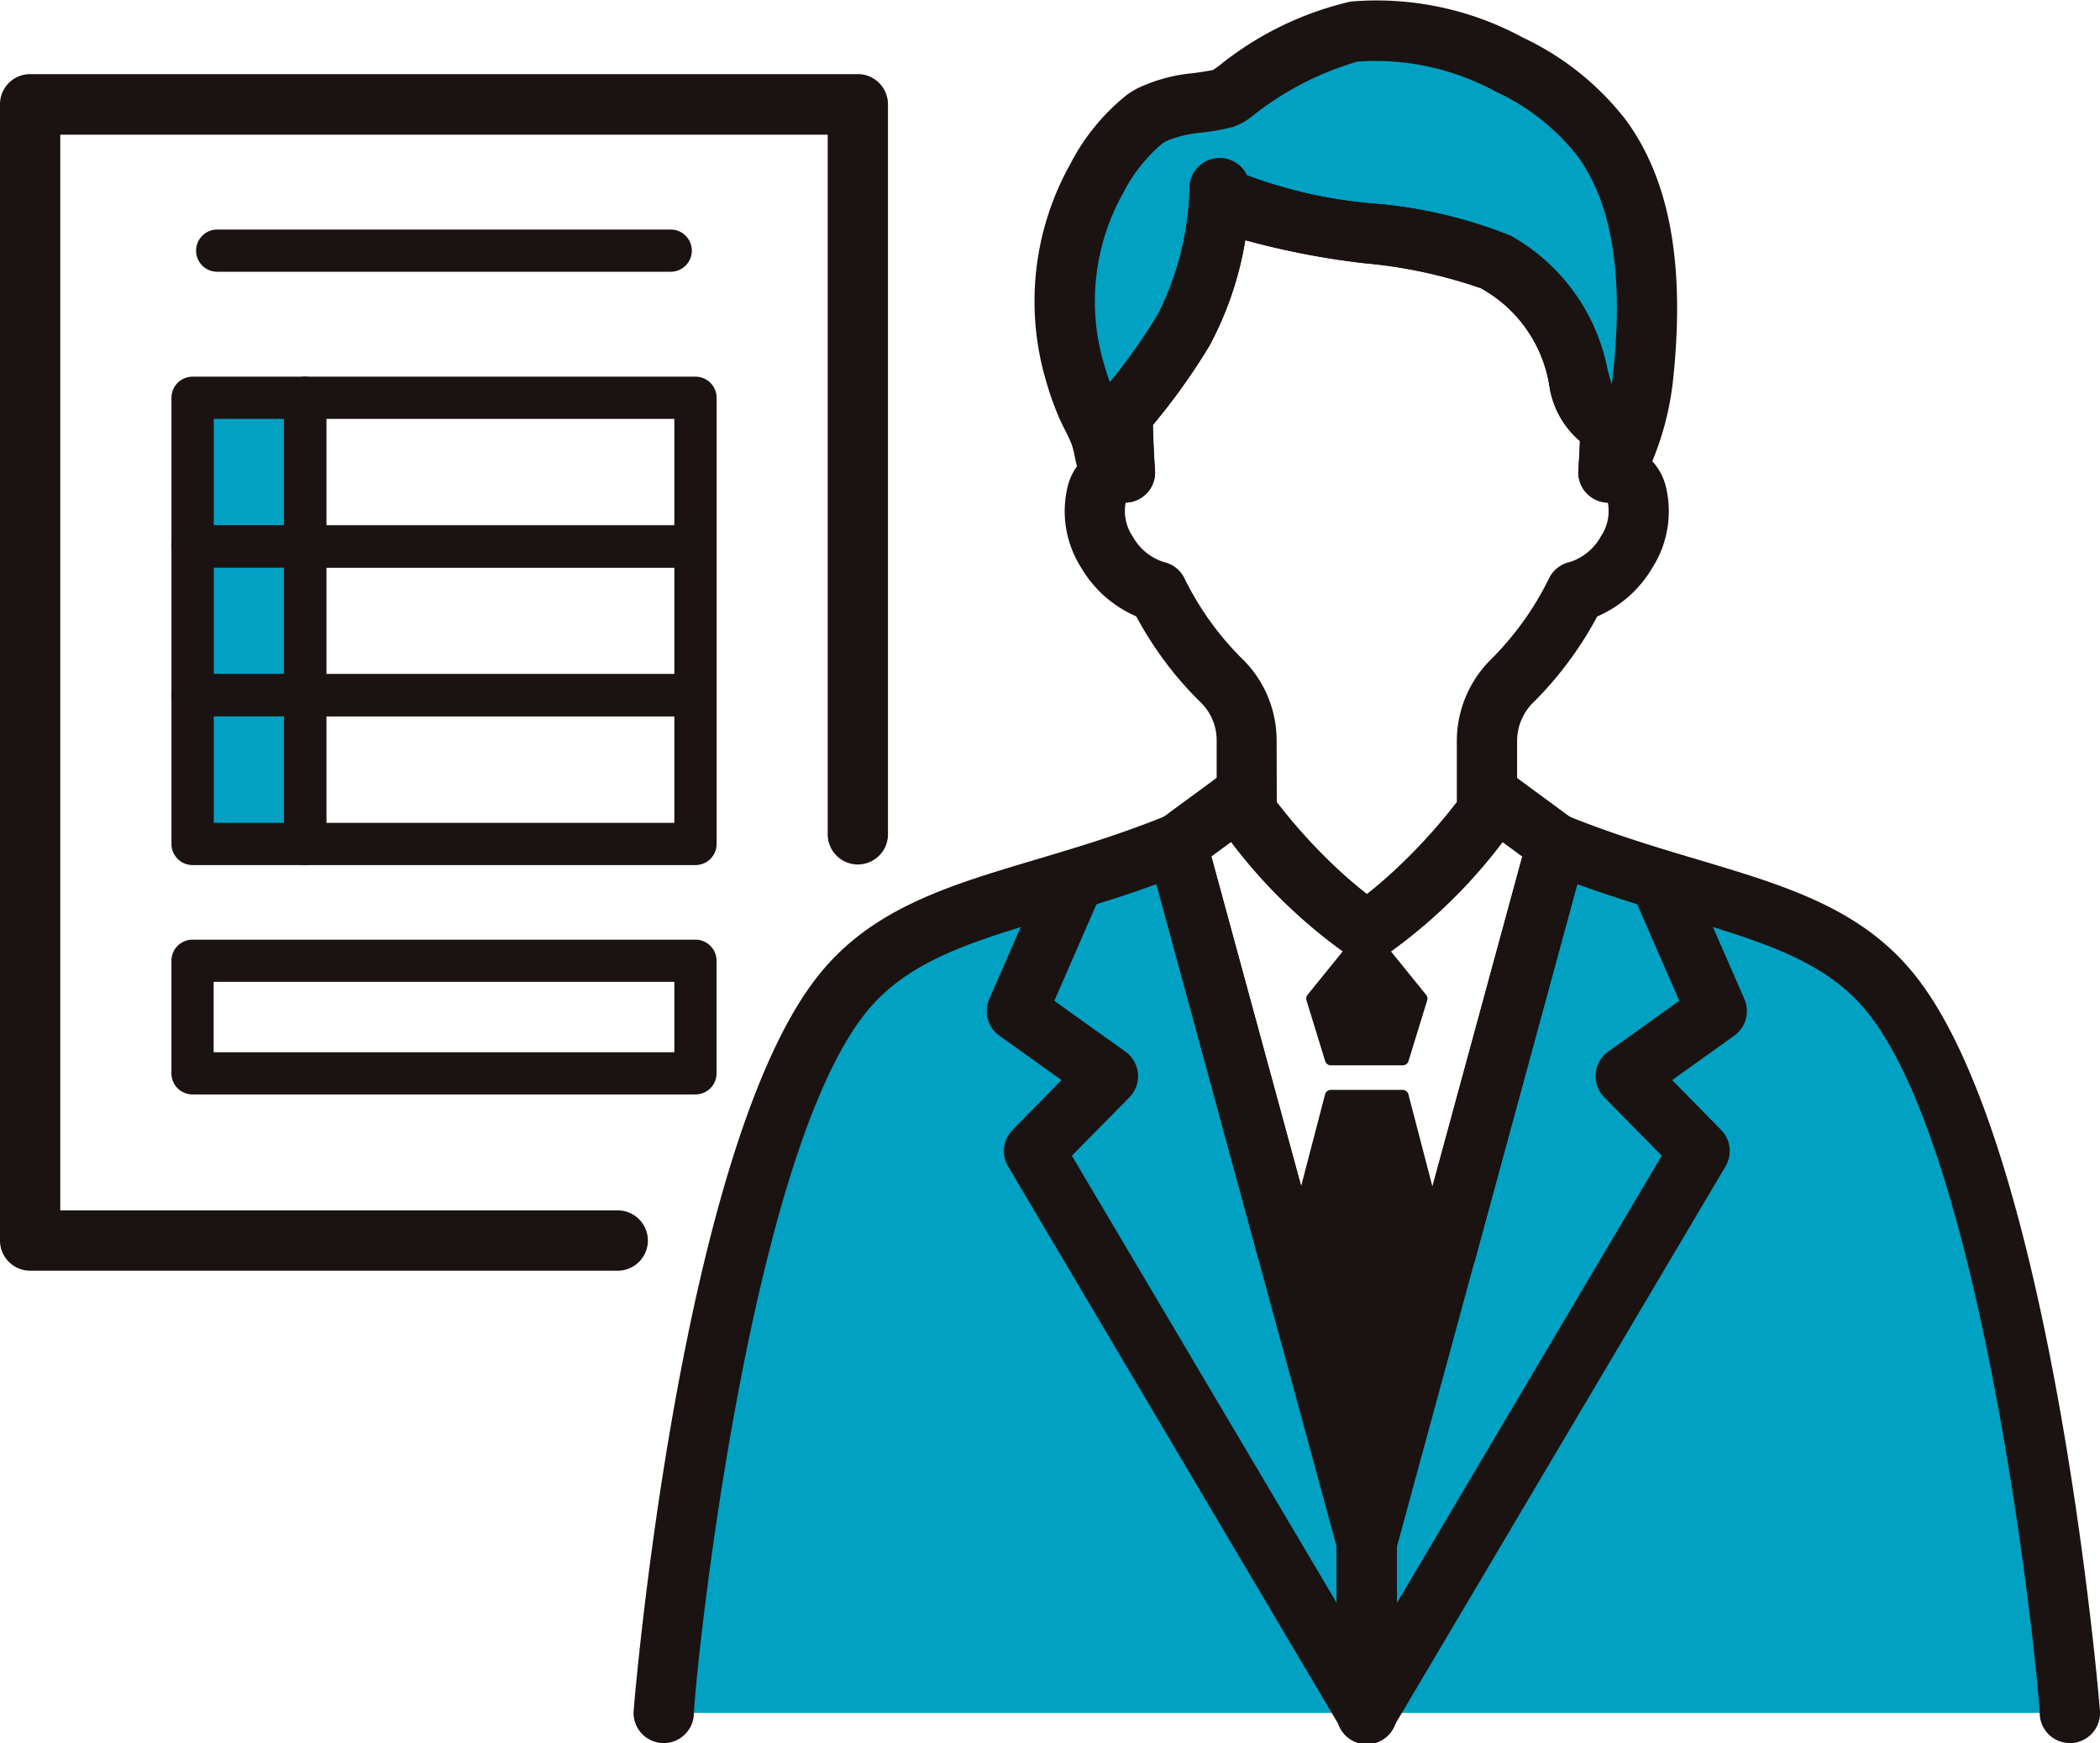 <svg id="グループ_86554" data-name="グループ 86554" xmlns="http://www.w3.org/2000/svg" xmlns:xlink="http://www.w3.org/1999/xlink" width="62.046" height="51.5" viewBox="0 0 62.046 51.5">
  <defs>
    <clipPath id="clip-path">
      <rect id="長方形_148" data-name="長方形 148" width="62.046" height="51.5" fill="none"/>
    </clipPath>
  </defs>
  <g id="グループ_140" data-name="グループ 140">
    <g id="グループ_139" data-name="グループ 139" clip-path="url(#clip-path)">
      <path id="パス_327" data-name="パス 327" d="M132.537,141.38c-.047-1.05-1.565-16.713-5.317-21.3-2.082-2.546-5.6-2.658-9.839-4.376l-.006.02-3.269,12.013-.044.162-2.3,8.446v0l-2.3-8.446-.044-.162-3.269-12.013-.006-.02c-4.239,1.719-7.757,1.83-9.839,4.376-3.752,4.585-5.27,20.247-5.317,21.3Z" transform="translate(-71.382 -90.77)" fill="#00a1c2"/>
      <path id="パス_328" data-name="パス 328" d="M18.277,45.513H.89a.89.89,0,0,1-.89-.89V11.05a.89.89,0,0,1,.89-.89H25.345a.891.891,0,0,1,.891.89v21.6a.891.891,0,0,1-1.781,0v-20.7H1.781V43.732h16.5a.891.891,0,0,1,0,1.781" transform="translate(0 -7.97)" fill="#1a1311"/>
      <rect id="長方形_145" data-name="長方形 145" width="3.327" height="4.394" transform="translate(5.689 11.752)" fill="#00a1c2"/>
      <path id="パス_329" data-name="パス 329" d="M27.456,57.281H24.129a.623.623,0,0,1-.623-.623V52.263a.623.623,0,0,1,.623-.623h3.327a.623.623,0,0,1,.623.623v4.394a.623.623,0,0,1-.623.623m-2.7-1.247h2.08V52.887h-2.08Z" transform="translate(-18.44 -40.511)" fill="#1a1311"/>
      <path id="パス_330" data-name="パス 330" d="M51.1,57.281H39.566a.623.623,0,0,1-.623-.623V52.263a.623.623,0,0,1,.623-.623H51.1a.623.623,0,0,1,.623.623v4.394a.623.623,0,0,1-.623.623M40.19,56.034H50.474V52.887H40.19Z" transform="translate(-30.55 -40.511)" fill="#1a1311"/>
      <rect id="長方形_146" data-name="長方形 146" width="3.327" height="4.394" transform="translate(5.689 16.147)" fill="#00a1c2"/>
      <path id="パス_331" data-name="パス 331" d="M27.456,77.672H24.129a.623.623,0,0,1-.623-.623V72.654a.623.623,0,0,1,.623-.623h3.327a.623.623,0,0,1,.623.623v4.394a.623.623,0,0,1-.623.623m-2.7-1.247h2.08V73.278h-2.08Z" transform="translate(-18.44 -56.508)" fill="#1a1311"/>
      <path id="パス_332" data-name="パス 332" d="M51.1,77.672H39.566a.623.623,0,0,1-.623-.623V72.654a.623.623,0,0,1,.623-.623H51.1a.623.623,0,0,1,.623.623v4.394a.623.623,0,0,1-.623.623M40.19,76.425H50.474V73.278H40.19Z" transform="translate(-30.55 -56.508)" fill="#1a1311"/>
      <rect id="長方形_147" data-name="長方形 147" width="3.327" height="4.394" transform="translate(5.689 20.541)" fill="#00a1c2"/>
      <path id="パス_333" data-name="パス 333" d="M27.456,98.063H24.129a.623.623,0,0,1-.623-.623V93.045a.623.623,0,0,1,.623-.623h3.327a.623.623,0,0,1,.623.623V97.44a.623.623,0,0,1-.623.623m-2.7-1.247h2.08V93.669h-2.08Z" transform="translate(-18.44 -72.504)" fill="#1a1311"/>
      <path id="パス_334" data-name="パス 334" d="M51.1,98.063H39.566a.623.623,0,0,1-.623-.623V93.045a.623.623,0,0,1,.623-.623H51.1a.623.623,0,0,1,.623.623V97.44a.623.623,0,0,1-.623.623M40.19,96.816H50.474V93.669H40.19Z" transform="translate(-30.55 -72.504)" fill="#1a1311"/>
      <path id="パス_335" data-name="パス 335" d="M38.986,133.4H24.126a.623.623,0,0,1-.623-.623V129.45a.623.623,0,0,1,.623-.623H38.986a.623.623,0,0,1,.623.623v3.327a.623.623,0,0,1-.623.623M24.75,132.154H38.362v-2.08H24.75Z" transform="translate(-18.438 -101.064)" fill="#1a1311"/>
      <path id="パス_336" data-name="パス 336" d="M40.915,32.715h-13.4a.623.623,0,1,1,0-1.247h13.4a.623.623,0,1,1,0,1.247" transform="translate(-21.098 -24.686)" fill="#1a1311"/>
      <path id="パス_337" data-name="パス 337" d="M163.094,14.394a7.775,7.775,0,0,1-.877,2.824.95.95,0,0,0-.141-.016h0c.035-.508.055-1.092.073-1.448a.15.15,0,0,0-.013-.08.006.006,0,0,0,0,0,.121.121,0,0,0-.093-.049c-1.293-.073-.232-2.893-3.3-4.638-1.62-.922-7.7-.9-8.155-2.177a9.516,9.516,0,0,1-1.061,4.186,18.557,18.557,0,0,1-1.81,2.493c.009.438.029,1.131.073,1.717a1.126,1.126,0,0,0-.362.077c-.025-.048-.049-.1-.073-.144a9.216,9.216,0,0,1-.292-1.032c-.108-.314-.283-.6-.413-.906a7.994,7.994,0,0,1-.333-.946,7.435,7.435,0,0,1,.632-5.719,5.713,5.713,0,0,1,1.417-1.765,2.126,2.126,0,0,1,.232-.144,9.93,9.93,0,0,1,2.141-.486c.146-.038,2.294-1.786,3.819-1.962a8.3,8.3,0,0,1,4.594.977,7.459,7.459,0,0,1,2.714,2.155c1.441,1.956,1.479,4.767,1.229,7.087" transform="translate(-114.549 -3.243)" fill="#00a1c2"/>
      <path id="パス_338" data-name="パス 338" d="M144.179,14.926a.89.89,0,0,1-.784-.469c-.032-.059-.061-.118-.091-.179a3.516,3.516,0,0,1-.249-.8,3.2,3.2,0,0,0-.084-.333,3.842,3.842,0,0,0-.2-.433c-.068-.136-.135-.272-.194-.411a8.888,8.888,0,0,1-.37-1.051,8.3,8.3,0,0,1,.716-6.4A6.307,6.307,0,0,1,144.6,2.8a2.937,2.937,0,0,1,.328-.2,4.858,4.858,0,0,1,1.642-.44c.205-.029.4-.056.575-.094l.168-.118A9.622,9.622,0,0,1,151.209.046,9.059,9.059,0,0,1,156.3,1.112a8.313,8.313,0,0,1,3.032,2.423c1.309,1.777,1.766,4.3,1.4,7.711a8.653,8.653,0,0,1-.971,3.138.889.889,0,0,1-.96.465h0a.893.893,0,0,1-.864-.951c.019-.283.034-.59.046-.867a2.669,2.669,0,0,1-.905-1.645,4.01,4.01,0,0,0-2.025-2.873,14.4,14.4,0,0,0-3.447-.738,23.482,23.482,0,0,1-3.511-.68,10.009,10.009,0,0,1-1.056,3.114,18.714,18.714,0,0,1-1.674,2.346c.011.406.031.9.063,1.337a.891.891,0,0,1-.833.955.337.337,0,0,0-.077.011.885.885,0,0,1-.341.068m3.964-9.748a13.9,13.9,0,0,0,3.722.835,13.826,13.826,0,0,1,4.07.952,5.793,5.793,0,0,1,2.864,3.96c.037.136.081.3.124.434.015-.1.028-.2.039-.3h0c.318-2.948-.029-5.062-1.061-6.463a6.569,6.569,0,0,0-2.4-1.887,7.42,7.42,0,0,0-4.093-.889A9.052,9.052,0,0,0,148.339,3.4a1.888,1.888,0,0,1-.622.355,7.766,7.766,0,0,1-.9.162,3.472,3.472,0,0,0-1.054.25,1.184,1.184,0,0,0-.13.081,4.753,4.753,0,0,0-1.162,1.483,6.53,6.53,0,0,0-.547,5.037c.051.179.108.356.171.527a17.072,17.072,0,0,0,1.418-2.007A8.676,8.676,0,0,0,146.45,5.6a.891.891,0,0,1,1.693-.425" transform="translate(-111.302 0)" fill="#1a1311"/>
      <path id="パス_339" data-name="パス 339" d="M154.873,45.416a.89.89,0,0,1-.449-.122,15.362,15.362,0,0,1-3.8-3.739.892.892,0,0,1-.187-.546V38.881a1.562,1.562,0,0,0-.471-1.125,10.252,10.252,0,0,1-.8-.878,10.727,10.727,0,0,1-1.105-1.664,3.489,3.489,0,0,1-1.631-1.446,3.1,3.1,0,0,1-.386-2.427,1.688,1.688,0,0,1,.756-1.012c-.018-.389-.028-.77-.034-1.067a1.007,1.007,0,0,1,.3-.707A16.861,16.861,0,0,0,148.7,26.29a8.676,8.676,0,0,0,.934-3.684.891.891,0,0,1,1.693-.425,13.9,13.9,0,0,0,3.722.835,13.818,13.818,0,0,1,4.07.953,5.792,5.792,0,0,1,2.864,3.959,5.933,5.933,0,0,0,.175.579,1.013,1.013,0,0,1,.645.419h0a.86.86,0,0,1,.046.075,1.008,1.008,0,0,1,.125.511c0,.013,0,.035,0,.048-.006.109-.011.24-.018.384-.005.121-.011.251-.017.385a1.691,1.691,0,0,1,.761,1.016,3.1,3.1,0,0,1-.386,2.426,3.49,3.49,0,0,1-1.633,1.446,10.678,10.678,0,0,1-1.1,1.664,10.112,10.112,0,0,1-.795.882,1.6,1.6,0,0,0-.472,1.128v2.119a.891.891,0,0,1-.187.546,15.375,15.375,0,0,1-3.805,3.741.888.888,0,0,1-.449.122M152.214,40.7a16.593,16.593,0,0,0,2.659,2.732,16.614,16.614,0,0,0,2.66-2.734V38.889a3.4,3.4,0,0,1,1-2.395,8.356,8.356,0,0,0,.658-.731,8.781,8.781,0,0,0,1.066-1.672.891.891,0,0,1,.617-.483,1.611,1.611,0,0,0,.914-.755,1.34,1.34,0,0,0,.207-1l-.034,0a.893.893,0,0,1-.837-.95c.019-.283.034-.59.046-.867a2.668,2.668,0,0,1-.905-1.645,4.01,4.01,0,0,0-2.025-2.873,14.4,14.4,0,0,0-3.447-.738,23.475,23.475,0,0,1-3.511-.68,10.009,10.009,0,0,1-1.056,3.114,18.742,18.742,0,0,1-1.674,2.346c.011.406.031.9.063,1.337a.891.891,0,0,1-.831.955l-.035,0a1.341,1.341,0,0,0,.207,1,1.61,1.61,0,0,0,.913.755.891.891,0,0,1,.617.483,8.77,8.77,0,0,0,1.067,1.671,8.445,8.445,0,0,0,.656.723,3.375,3.375,0,0,1,1,2.4Zm6.209.306h0Zm3.494-10.739h0" transform="translate(-114.49 -17.003)" fill="#1a1311"/>
      <path id="パス_340" data-name="パス 340" d="M161.424,120.814a.89.89,0,0,1-.827-.561l-.051-.128a.846.846,0,0,1-.032-.1l-3.269-12.013a.89.89,0,0,1,.332-.952l1.786-1.312a.89.89,0,0,1,1.24.184,14.831,14.831,0,0,0,3.565,3.645.892.892,0,1,1-.987,1.483,15.663,15.663,0,0,1-3.464-3.363l-.594.436,3.1,11.374.032.081a.891.891,0,0,1-.827,1.221" transform="translate(-123.332 -82.827)" fill="#1a1311"/>
      <path id="パス_341" data-name="パス 341" d="M186.431,120.814a.891.891,0,0,1-.826-1.222l.032-.081,3.1-11.374-.594-.436a15.588,15.588,0,0,1-3.473,3.369.892.892,0,1,1-.973-1.492,14.85,14.85,0,0,0,3.561-3.642.89.89,0,0,1,1.24-.184l1.786,1.312a.89.89,0,0,1,.332.952l-3.269,12.013a.9.9,0,0,1-.032.1l-.051.128a.891.891,0,0,1-.827.56" transform="translate(-143.758 -82.827)" fill="#1a1311"/>
      <path id="パス_342" data-name="パス 342" d="M87.75,139.029h-.041a.891.891,0,0,1-.849-.93c.007-.16,1.383-16.768,5.517-21.821,1.574-1.924,3.8-2.587,6.37-3.353,1.218-.363,2.477-.738,3.825-1.284a.89.89,0,0,1,1.194.591l5.617,20.642a.882.882,0,0,1,.031.234v5.032a.891.891,0,1,1-1.781,0v-4.913l-5.326-19.576c-1.085.4-2.116.7-3.05.981-2.387.711-4.272,1.273-5.5,2.774-3.459,4.226-5.046,19.207-5.117,20.774a.891.891,0,0,1-.889.85" transform="translate(-68.14 -87.529)" fill="#1a1311"/>
      <path id="パス_343" data-name="パス 343" d="M146.511,142.841a.89.89,0,0,1-.767-.437l-9.83-16.6a.89.89,0,0,1,.131-1.078l1.446-1.473-1.835-1.311a.891.891,0,0,1-.3-1.081l1.7-3.894a.891.891,0,0,1,1.633.712l-1.41,3.233,2.1,1.5a.891.891,0,0,1,.118,1.349l-1.7,1.727,9.481,16.01a.891.891,0,0,1-.765,1.345" transform="translate(-106.128 -91.341)" fill="#1a1311"/>
      <path id="パス_344" data-name="パス 344" d="M204.913,139.044a.89.89,0,0,1-.889-.85c-.071-1.567-1.657-16.546-5.117-20.773-1.228-1.5-3.113-2.064-5.5-2.774-.934-.278-1.965-.586-3.05-.981l-5.326,19.576v4.913a.891.891,0,1,1-1.781,0v-5.032a.882.882,0,0,1,.031-.234l5.611-20.622a.912.912,0,0,1,.467-.574.9.9,0,0,1,.733-.037c1.348.546,2.607.921,3.825,1.284,2.573.767,4.8,1.429,6.37,3.354,4.136,5.054,5.51,21.661,5.517,21.821a.891.891,0,0,1-.85.93h-.041" transform="translate(-143.758 -87.544)" fill="#1a1311"/>
      <path id="パス_345" data-name="パス 345" d="M184.139,142.842a.891.891,0,0,1-.765-1.345l9.481-16.01-1.7-1.727a.891.891,0,0,1,.118-1.349l2.1-1.5-1.41-3.233a.891.891,0,0,1,1.633-.712l1.7,3.894a.891.891,0,0,1-.3,1.081l-1.835,1.311,1.446,1.473a.89.89,0,0,1,.131,1.078l-9.83,16.6a.891.891,0,0,1-.767.437" transform="translate(-143.757 -91.341)" fill="#1a1311"/>
      <path id="パス_346" data-name="パス 346" d="M183.129,129.691l-.552,1.794h-2.119l-.552-1.794,1.607-1.984,0,0,0,0Z" transform="translate(-141.135 -100.185)" fill="#1a1311"/>
      <path id="パス_347" data-name="パス 347" d="M181.929,131.014H179.81a.178.178,0,0,1-.17-.126l-.552-1.794a.179.179,0,0,1,.032-.165l1.607-1.984a.178.178,0,0,1,.129-.066.172.172,0,0,1,.059.007.174.174,0,0,1,.1.059l1.607,1.984a.179.179,0,0,1,.032.165l-.552,1.794a.178.178,0,0,1-.17.126m-1.987-.356H181.8l.485-1.577-1.413-1.744-1.413,1.744Z" transform="translate(-140.487 -99.537)" fill="#1a1311"/>
      <path id="パス_348" data-name="パス 348" d="M181.316,155l-2.3,8.446-2.3-8.446.007-.035,1.231-4.718h2.119l1.231,4.718Z" transform="translate(-138.636 -117.865)" fill="#1a1311"/>
      <path id="パス_349" data-name="パス 349" d="M178.369,162.972a.178.178,0,0,1-.172-.131l-2.3-8.446a.175.175,0,0,1,0-.083l.007-.035,1.233-4.727a.178.178,0,0,1,.172-.133h2.119a.178.178,0,0,1,.172.133l1.24,4.761a.18.18,0,0,1,0,.084l-2.3,8.446a.178.178,0,0,1-.172.131m-2.114-8.628,2.114,7.772,2.114-7.772-1.193-4.57h-1.843Z" transform="translate(-137.987 -117.216)" fill="#1a1311"/>
    </g>
  </g>
</svg>
